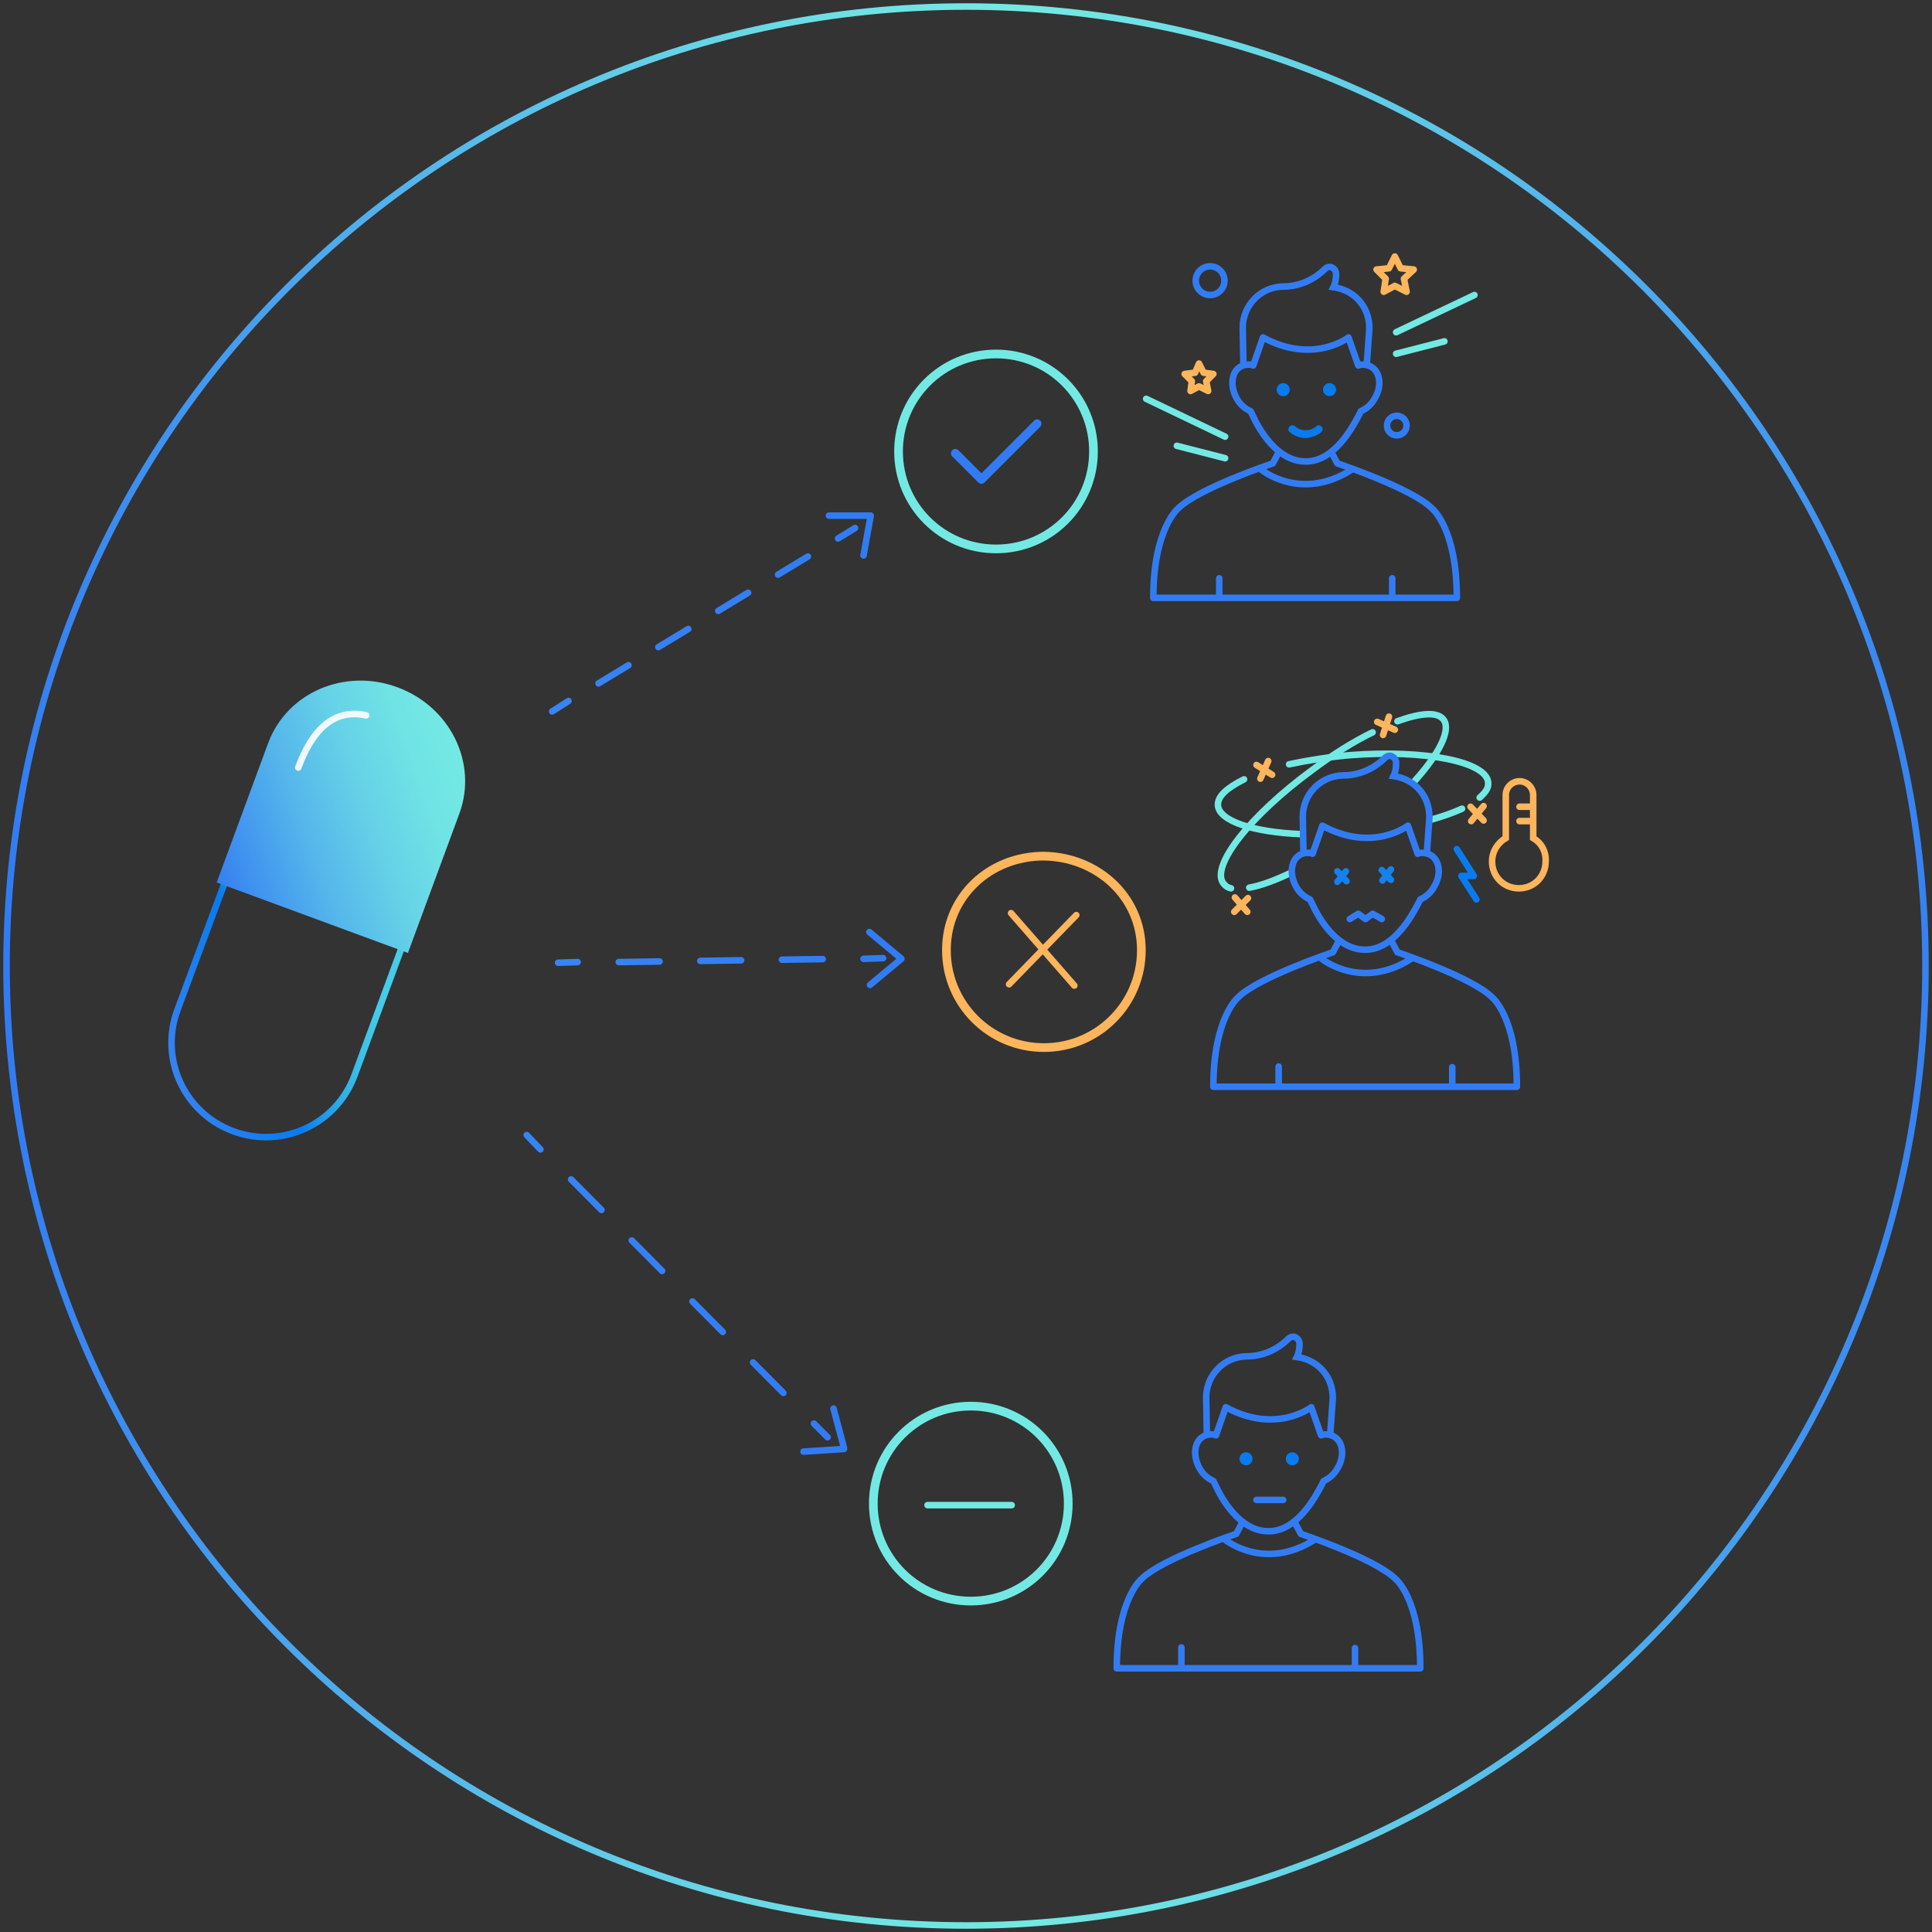 <svg width="296" height="296" viewBox="0 0 296 296" fill="none" xmlns="http://www.w3.org/2000/svg">
<rect x="0" y="0" width="296" height="296" fill="#333333" stroke="none"/>
<path d="M84.6 109L87.1 107.4" stroke="url(#paint0_linear_3607_33884)" stroke-miterlimit="10" stroke-linecap="round"/>
<path d="M91.699 104.701L126.199 83.801" stroke="url(#paint1_linear_3607_33884)" stroke-miterlimit="10" stroke-linecap="round" stroke-dasharray="5.36 5.36"/>
<path d="M128.4 82.5L131 80.9" stroke="url(#paint2_linear_3607_33884)" stroke-miterlimit="10" stroke-linecap="round"/>
<path d="M80.699 173.9L82.799 176.1" stroke="url(#paint3_linear_3607_33884)" stroke-miterlimit="10" stroke-linecap="round"/>
<path d="M87.5 180.7L122.4 215.8" stroke="url(#paint4_linear_3607_33884)" stroke-miterlimit="10" stroke-linecap="round" stroke-dasharray="6.59 6.59"/>
<path d="M124.699 218.101L126.799 220.201" stroke="url(#paint5_linear_3607_33884)" stroke-miterlimit="10" stroke-linecap="round"/>
<path d="M85.5 147.499L88.5 147.399" stroke="url(#paint6_linear_3607_33884)" stroke-miterlimit="10" stroke-linecap="round"/>
<path d="M94.801 147.399L129.201 146.899" stroke="url(#paint7_linear_3607_33884)" stroke-miterlimit="10" stroke-linecap="round" stroke-dasharray="6.25 6.25"/>
<path d="M132.301 146.9L135.301 146.8" stroke="url(#paint8_linear_3607_33884)" stroke-miterlimit="10" stroke-linecap="round"/>
<path d="M132.301 85.1L133.401 79" stroke="#327CF3" stroke-miterlimit="10" stroke-linecap="round"/>
<path d="M127 79H133.2" stroke="#327CF3" stroke-miterlimit="10" stroke-linecap="round"/>
<path d="M133.299 150.899L138.099 146.899" stroke="#327CF3" stroke-miterlimit="10" stroke-linecap="round"/>
<path d="M133.199 142.8L137.999 146.8" stroke="#327CF3" stroke-miterlimit="10" stroke-linecap="round"/>
<path d="M123.1 222.4L129.3 222" stroke="#327CF3" stroke-miterlimit="10" stroke-linecap="round"/>
<path d="M127.699 215.8L129.299 221.8" stroke="#327CF3" stroke-miterlimit="10" stroke-linecap="round"/>
<path d="M164.9 140.2L154.6 150.8" stroke="#FFB55C" stroke-miterlimit="13.333" stroke-linecap="round" stroke-linejoin="round"/>
<path d="M154.9 139.9L164.6 151" stroke="#FFB55C" stroke-miterlimit="13.333" stroke-linecap="round" stroke-linejoin="round"/>
<path d="M200.099 70.699C204.399 70.699 207.199 65.499 208.199 63.599L208.499 62.999C209.399 62.599 210.199 61.899 210.699 60.899C211.799 58.999 211.399 56.799 209.899 56.099C209.399 55.899 208.899 55.799 208.399 55.899L208.099 55.999L206.599 51.699C206.599 51.699 201.199 55.899 193.499 51.699L191.999 55.999L191.699 55.899C191.199 55.799 190.599 55.899 190.199 56.099C188.699 56.799 188.399 58.999 189.399 60.899C189.899 61.899 190.699 62.599 191.599 62.999L191.899 63.599C192.799 65.599 195.599 70.699 199.999 70.699" stroke="#327CF3" stroke-miterlimit="10" stroke-linecap="round" stroke-linejoin="round"/>
<path d="M195.799 69.5L194.999 71C194.999 71 183.599 74.8 180.499 77.9C180.499 77.9 176.699 81 176.699 91.6H223.199C223.199 80.9 219.399 77.9 219.399 77.9C216.299 74.8 204.899 71 204.899 71L204.099 69.5" stroke="#327CF3" stroke-miterlimit="10" stroke-linecap="round" stroke-linejoin="round"/>
<path d="M190.498 55.8L190.398 50.2C190.398 46.8 193.098 44 196.498 43.9H196.598C198.998 43.9 201.298 42.9 202.998 41.2C203.298 40.9 203.798 40.8 204.098 41C204.498 41.2 204.698 41.6 204.698 42C204.698 42.7 204.598 43.4 204.298 44C205.698 44.2 206.998 44.8 207.998 45.8C209.198 47 209.798 48.6 209.798 50.3L209.398 55.9" stroke="#327CF3" stroke-miterlimit="10"/>
<path d="M186.801 88.6V91.2" stroke="#327CF3" stroke-miterlimit="10" stroke-linecap="round" stroke-linejoin="round"/>
<path d="M213.301 88.6V91.2" stroke="#327CF3" stroke-miterlimit="10" stroke-linecap="round" stroke-linejoin="round"/>
<path d="M193.301 72C193.301 72 199.301 76.9 207.001 72" stroke="#327CF3" stroke-miterlimit="10" stroke-linecap="round" stroke-linejoin="round"/>
<path d="M200.199 67.1C198.999 67.2 197.899 66.5 197.599 66.2C196.999 65.7 197.799 64.8 198.399 65.3C198.599 65.5 199.299 66 200.199 65.9C200.899 65.9 201.499 65.5 201.699 65.3C201.899 65.1 202.299 65.1 202.499 65.4C203.199 66.2 201.299 67 200.199 67.1Z" fill="#087BEF"/>
<path d="M195.9 163.4V166.1" stroke="#327CF3" stroke-miterlimit="10" stroke-linecap="round" stroke-linejoin="round"/>
<path d="M222.5 163.5V166.1" stroke="#327CF3" stroke-miterlimit="10" stroke-linecap="round" stroke-linejoin="round"/>
<path d="M202.5 146.9C202.5 146.9 208.5 151.8 216.2 146.9" stroke="#327CF3" stroke-miterlimit="10" stroke-linecap="round" stroke-linejoin="round"/>
<path d="M203.699 60.7C204.252 60.7 204.699 60.252 204.699 59.7C204.699 59.148 204.252 58.7 203.699 58.7C203.147 58.7 202.699 59.148 202.699 59.7C202.699 60.252 203.147 60.7 203.699 60.7Z" fill="#087BEF"/>
<path d="M196.6 60.7C197.152 60.7 197.6 60.252 197.6 59.7C197.6 59.148 197.152 58.7 196.6 58.7C196.047 58.7 195.6 59.148 195.6 59.7C195.6 60.252 196.047 60.7 196.6 60.7Z" fill="#087BEF"/>
<path d="M194.4 234.6C198.7 234.6 201.5 229.4 202.5 227.5L202.8 226.9C203.7 226.5 204.5 225.8 205 224.8C206.1 222.9 205.7 220.7 204.2 220C203.7 219.8 203.2 219.7 202.7 219.8L202.4 219.9L200.9 215.6C200.9 215.6 195.5 219.8 187.8 215.6L186.3 219.9L186 219.8C185.5 219.7 184.9 219.8 184.5 220C183 220.7 182.7 222.9 183.7 224.8C184.2 225.8 185 226.5 185.9 226.9L186.2 227.5C187.1 229.5 189.9 234.6 194.3 234.6" stroke="#327CF3" stroke-miterlimit="10" stroke-linecap="round" stroke-linejoin="round"/>
<path d="M190.2 233.5L189.4 235C189.4 235 178 238.8 174.9 241.9C174.9 241.9 171.1 245 171.1 255.6H217.6C217.6 244.9 213.8 241.9 213.8 241.9C210.7 238.8 199.3 235 199.3 235L198.5 233.5" stroke="#327CF3" stroke-miterlimit="10" stroke-linecap="round" stroke-linejoin="round"/>
<path d="M184.899 219.7L184.799 214.1C184.799 210.7 187.499 207.9 190.899 207.8H190.999C193.399 207.8 195.699 206.8 197.399 205.1C197.699 204.8 198.199 204.7 198.499 204.9C198.899 205.1 199.099 205.5 199.099 205.9C199.099 206.6 198.999 207.3 198.699 207.9C200.099 208.1 201.399 208.7 202.399 209.7C203.599 210.9 204.199 212.5 204.199 214.2L203.799 219.8" stroke="#327CF3" stroke-miterlimit="10"/>
<path d="M187.699 235.9C187.699 235.9 193.699 240.8 201.399 235.9" stroke="#327CF3" stroke-miterlimit="10" stroke-linecap="round" stroke-linejoin="round"/>
<path d="M192.5 229.8H196.6" stroke="#327CF3" stroke-miterlimit="10" stroke-linecap="round" stroke-linejoin="round"/>
<path d="M198 224.5C198.552 224.5 199 224.052 199 223.5C199 222.948 198.552 222.5 198 222.5C197.448 222.5 197 222.948 197 223.5C197 224.052 197.448 224.5 198 224.5Z" fill="#087BEF"/>
<path d="M190.9 224.5C191.453 224.5 191.9 224.052 191.9 223.5C191.9 222.948 191.453 222.5 190.9 222.5C190.348 222.5 189.9 222.948 189.9 223.5C189.9 224.052 190.348 224.5 190.9 224.5Z" fill="#087BEF"/>
<path d="M234.9 128.4V121.8C234.9 120.7 234 119.7 232.8 119.7C231.7 119.7 230.7 120.6 230.7 121.8V128.4C229.5 129.1 228.6 130.4 228.6 132C228.6 134.3 230.4 136.1 232.7 136.1C235 136.1 236.8 134.3 236.8 132C236.9 130.4 236.1 129.1 234.9 128.4Z" stroke="#FFB55C" stroke-miterlimit="10"/>
<path d="M232.801 123.6H234.801" stroke="#FFB55C" stroke-miterlimit="10" stroke-linecap="round" stroke-linejoin="round"/>
<path d="M232.801 125.8H234.801" stroke="#FFB55C" stroke-miterlimit="10" stroke-linecap="round" stroke-linejoin="round"/>
<path d="M214.1 110.5C217.7 109.2 220.3 109 221.2 110.3C222.3 111.9 220.5 115.5 216.7 119.7" stroke="#73E9E4" stroke-miterlimit="10" stroke-linecap="round" stroke-linejoin="round"/>
<path d="M188.599 136.1C188.099 136 187.699 135.7 187.399 135.3C185.499 132.6 191.599 124.9 200.999 118C204.199 115.6 207.399 113.6 210.299 112.2" stroke="#73E9E4" stroke-miterlimit="10" stroke-linecap="round" stroke-linejoin="round"/>
<path d="M197.6 133.8C195.3 134.9 193.1 135.7 191.4 136" stroke="#73E9E4" stroke-miterlimit="10" stroke-linecap="round" stroke-linejoin="round"/>
<path d="M223.999 123.9C222.699 124.5 220.999 125.1 219.199 125.6" stroke="#73E9E4" stroke-miterlimit="10" stroke-linecap="round" stroke-linejoin="round"/>
<path d="M197.5 117.1C200.3 116.5 203.4 116 206.8 115.7C218.3 114.8 227.8 116.7 228 119.9C228.1 120.7 227.6 121.4 226.7 122.2" stroke="#73E9E4" stroke-miterlimit="10" stroke-linecap="round" stroke-linejoin="round"/>
<path d="M199.4 127.8C192 127.5 186.8 125.8 186.6 123.4C186.5 122 188 120.7 190.6 119.4" stroke="#73E9E4" stroke-miterlimit="10" stroke-linecap="round" stroke-linejoin="round"/>
<path d="M192.5 117.2L194.9 118.7" stroke="#FFB55C" stroke-miterlimit="10" stroke-linecap="round" stroke-linejoin="round"/>
<path d="M194.3 116.6L193.1 119.3" stroke="#FFB55C" stroke-miterlimit="10" stroke-linecap="round" stroke-linejoin="round"/>
<path d="M189.199 137.5L191.099 139.7" stroke="#FFB55C" stroke-miterlimit="10" stroke-linecap="round" stroke-linejoin="round"/>
<path d="M191.2 137.6L189.1 139.7" stroke="#FFB55C" stroke-miterlimit="10" stroke-linecap="round" stroke-linejoin="round"/>
<path d="M211 110.6L213.7 111.8" stroke="#FFB55C" stroke-miterlimit="10" stroke-linecap="round" stroke-linejoin="round"/>
<path d="M212.8 109.8L211.9 112.6" stroke="#FFB55C" stroke-miterlimit="10" stroke-linecap="round" stroke-linejoin="round"/>
<path d="M225.301 123.6L227.301 125.7" stroke="#FFB55C" stroke-miterlimit="10" stroke-linecap="round" stroke-linejoin="round"/>
<path d="M227.3 123.5L225.4 125.8" stroke="#FFB55C" stroke-miterlimit="10" stroke-linecap="round" stroke-linejoin="round"/>
<path d="M211.699 133.3L213.099 134.8" stroke="#1481EE" stroke-miterlimit="10" stroke-linecap="round" stroke-linejoin="round"/>
<path d="M213.101 133.2L211.801 134.9" stroke="#1481EE" stroke-miterlimit="10" stroke-linecap="round" stroke-linejoin="round"/>
<path d="M204.9 133.5L206.3 135" stroke="#1481EE" stroke-miterlimit="10" stroke-linecap="round" stroke-linejoin="round"/>
<path d="M206.2 133.5L204.9 135.1" stroke="#1481EE" stroke-miterlimit="10" stroke-linecap="round" stroke-linejoin="round"/>
<path d="M206.801 140.8L208.101 140L209.201 140.8L210.301 140L211.701 140.8" stroke="#327CF3" stroke-miterlimit="10" stroke-linecap="round" stroke-linejoin="round"/>
<path d="M226.199 137.8L223.899 134.2H225.799L223.199 130.1" stroke="#087BEF" stroke-miterlimit="10" stroke-linecap="round" stroke-linejoin="round"/>
<path d="M183.7 55.7L184.4 57.1L185.9 57.3L184.8 58.4L185.1 59.9L183.7 59.2L182.4 59.9L182.6 58.4L181.5 57.3L183.1 57.1L183.7 55.7Z" stroke="#FFB55C" stroke-miterlimit="10" stroke-linecap="round" stroke-linejoin="round"/>
<path d="M213.7 39.3L214.6 41.1L216.6 41.3L215.1 42.7L215.5 44.7L213.7 43.8L212 44.7L212.3 42.7L210.9 41.3L212.8 41.1L213.7 39.3Z" stroke="#FFB55C" stroke-miterlimit="10" stroke-linecap="round" stroke-linejoin="round"/>
<path d="M185.399 45.2C186.614 45.2 187.599 44.215 187.599 43C187.599 41.785 186.614 40.8 185.399 40.8C184.184 40.8 183.199 41.785 183.199 43C183.199 44.215 184.184 45.2 185.399 45.2Z" stroke="#327CF3" stroke-miterlimit="10" stroke-linecap="round" stroke-linejoin="round"/>
<path d="M214 66.7C214.828 66.7 215.5 66.029 215.5 65.2C215.5 64.372 214.828 63.7 214 63.7C213.172 63.7 212.5 64.372 212.5 65.2C212.5 66.029 213.172 66.7 214 66.7Z" stroke="#327CF3" stroke-miterlimit="10" stroke-linecap="round" stroke-linejoin="round"/>
<path d="M213.9 50.9L225.9 45.2" stroke="#73E9E4" stroke-miterlimit="10" stroke-linecap="round" stroke-linejoin="round"/>
<path d="M213.9 54.2L221.3 52.3" stroke="#73E9E4" stroke-miterlimit="10" stroke-linecap="round" stroke-linejoin="round"/>
<path d="M187.7 66.9L175.6 61.1" stroke="#73E9E4" stroke-miterlimit="10" stroke-linecap="round" stroke-linejoin="round"/>
<path d="M187.701 70.2L180.301 68.3" stroke="#73E9E4" stroke-miterlimit="10" stroke-linecap="round" stroke-linejoin="round"/>
<path d="M209.201 145.5C213.501 145.5 216.301 140.3 217.301 138.4L217.601 137.8C218.501 137.4 219.301 136.7 219.801 135.7C220.901 133.8 220.501 131.6 219.001 130.9C218.501 130.7 218.001 130.6 217.501 130.7L217.201 130.8L215.701 126.5C215.701 126.5 210.301 130.7 202.601 126.5L201.101 130.8L200.801 130.7C200.301 130.6 199.701 130.7 199.301 130.9C197.801 131.6 197.501 133.8 198.501 135.7C199.001 136.7 199.801 137.4 200.701 137.8L201.001 138.4C201.901 140.4 204.701 145.5 209.101 145.5" stroke="#327CF3" stroke-miterlimit="10" stroke-linecap="round" stroke-linejoin="round"/>
<path d="M205 144.4L204.2 145.9C204.2 145.9 192.8 149.7 189.7 152.8C189.7 152.8 185.9 155.9 185.9 166.5H232.4C232.4 155.8 228.6 152.8 228.6 152.8C225.5 149.7 214.1 145.9 214.1 145.9L213.3 144.4" stroke="#327CF3" stroke-miterlimit="10" stroke-linecap="round" stroke-linejoin="round"/>
<path d="M199.7 130.7L199.6 125.1C199.6 121.7 202.3 118.9 205.7 118.8H205.8C208.2 118.8 210.5 117.8 212.2 116.1C212.5 115.8 213 115.7 213.3 115.9C213.7 116.1 213.9 116.5 213.9 116.9C213.9 117.6 213.8 118.3 213.5 118.9C214.9 119.1 216.2 119.7 217.2 120.7C218.4 121.9 219 123.5 219 125.2L218.6 130.8" stroke="#327CF3" stroke-miterlimit="10"/>
<path d="M181 252.4V255.1" stroke="#327CF3" stroke-miterlimit="10" stroke-linecap="round" stroke-linejoin="round"/>
<path d="M207.6 252.5V255.1" stroke="#327CF3" stroke-miterlimit="10" stroke-linecap="round" stroke-linejoin="round"/>
<path d="M148 295C229.186 295 295 229.186 295 148C295 66.814 229.186 1 148 1C66.814 1 1 66.814 1 148C1 229.186 66.814 295 148 295Z" stroke="url(#paint9_linear_3607_33884)" stroke-miterlimit="10" stroke-linecap="round"/>
<path d="M61.5 145.3L54.3 164.8C51.5 172.3 43.2 176.1 35.7 173.3C28.2 170.5 24.4 162.2 27.2 154.7L34.4 135.3L42 114.8" stroke="url(#paint10_linear_3607_33884)" stroke-miterlimit="10" stroke-linecap="round" stroke-linejoin="round"/>
<path d="M62.499 146L70.399 124.6C73.199 116.9 68.999 108.3 60.899 105.3C52.799 102.3 43.999 106.1 41.099 113.8L33.199 135.2L62.499 146Z" fill="url(#paint11_linear_3607_33884)"/>
<path opacity="0.9" d="M56.099 109.599C51.099 108.499 47.799 111.899 45.699 117.599" stroke="white" stroke-miterlimit="10" stroke-linecap="round" stroke-linejoin="round"/>
<path d="M158.897 64.917L150.363 73.45L146.363 69.45" stroke="#327CF3" stroke-width="1.333" stroke-miterlimit="13.333" stroke-linecap="round" stroke-linejoin="round"/>
<path d="M167.533 69.166C167.533 77.433 160.866 84.1 152.599 84.1C144.333 84.1 137.666 77.433 137.666 69.166C137.666 60.9 144.333 54.233 152.599 54.233C160.866 54.233 167.533 60.9 167.533 69.166Z" stroke="#73E9E4" stroke-width="1.333" stroke-miterlimit="10" stroke-linecap="round"/>
<path d="M174.867 145.567C174.867 153.833 168.2 160.5 159.933 160.5C151.667 160.5 145 153.833 145 145.567C145 137.3 151.667 131.167 159.933 131.167C168.2 131.3 174.867 137.433 174.867 145.567Z" stroke="#FFB55C" stroke-width="1.333" stroke-miterlimit="10" stroke-linecap="round"/>
<path d="M163.667 230.366C163.667 238.633 157.001 245.3 148.734 245.3C140.467 245.3 133.801 238.633 133.801 230.366C133.801 222.1 140.467 215.433 148.734 215.433C157.001 215.433 163.667 222.1 163.667 230.366Z" stroke="#73E9E4" stroke-width="1.333" stroke-miterlimit="10" stroke-linecap="round"/>
<path d="M142.102 230.601H155.002" stroke="#73E9E4" stroke-miterlimit="13.333" stroke-linecap="round" stroke-linejoin="round"/>
<defs>
<linearGradient id="paint0_linear_3607_33884" x1="84.066" y1="108.221" x2="131.513" y2="108.221" gradientUnits="userSpaceOnUse">
<stop offset="0.044" stop-color="#3784F2"/>
<stop offset="0.918" stop-color="#327CF3"/>
</linearGradient>
<linearGradient id="paint1_linear_3607_33884" x1="84.065" y1="94.259" x2="131.513" y2="94.259" gradientUnits="userSpaceOnUse">
<stop offset="0.044" stop-color="#3784F2"/>
<stop offset="0.918" stop-color="#327CF3"/>
</linearGradient>
<linearGradient id="paint2_linear_3607_33884" x1="84.066" y1="81.684" x2="131.514" y2="81.684" gradientUnits="userSpaceOnUse">
<stop offset="0.044" stop-color="#3784F2"/>
<stop offset="0.918" stop-color="#327CF3"/>
</linearGradient>
<linearGradient id="paint3_linear_3607_33884" x1="80.23" y1="174.989" x2="127.339" y2="174.989" gradientUnits="userSpaceOnUse">
<stop offset="0.044" stop-color="#3784F2"/>
<stop offset="0.918" stop-color="#327CF3"/>
</linearGradient>
<linearGradient id="paint4_linear_3607_33884" x1="80.23" y1="198.244" x2="127.34" y2="198.244" gradientUnits="userSpaceOnUse">
<stop offset="0.044" stop-color="#3784F2"/>
<stop offset="0.918" stop-color="#327CF3"/>
</linearGradient>
<linearGradient id="paint5_linear_3607_33884" x1="80.23" y1="219.163" x2="127.339" y2="219.163" gradientUnits="userSpaceOnUse">
<stop offset="0.044" stop-color="#3784F2"/>
<stop offset="0.918" stop-color="#327CF3"/>
</linearGradient>
<linearGradient id="paint6_linear_3607_33884" x1="85.015" y1="147.448" x2="135.79" y2="147.448" gradientUnits="userSpaceOnUse">
<stop offset="0.044" stop-color="#3784F2"/>
<stop offset="0.918" stop-color="#327CF3"/>
</linearGradient>
<linearGradient id="paint7_linear_3607_33884" x1="85.016" y1="147.137" x2="135.791" y2="147.137" gradientUnits="userSpaceOnUse">
<stop offset="0.044" stop-color="#3784F2"/>
<stop offset="0.918" stop-color="#327CF3"/>
</linearGradient>
<linearGradient id="paint8_linear_3607_33884" x1="85.016" y1="146.865" x2="135.791" y2="146.865" gradientUnits="userSpaceOnUse">
<stop offset="0.044" stop-color="#3784F2"/>
<stop offset="0.918" stop-color="#327CF3"/>
</linearGradient>
<linearGradient id="paint9_linear_3607_33884" x1="0.508" y1="148.037" x2="295.468" y2="148.037" gradientUnits="userSpaceOnUse">
<stop offset="0.003" stop-color="#327CF3"/>
<stop offset="0.023" stop-color="#3682F2"/>
<stop offset="0.184" stop-color="#50AEEC"/>
<stop offset="0.328" stop-color="#63CEE8"/>
<stop offset="0.448" stop-color="#6FE2E5"/>
<stop offset="0.531" stop-color="#73E9E4"/>
<stop offset="0.608" stop-color="#6EE0E5"/>
<stop offset="0.733" stop-color="#5FC8E8"/>
<stop offset="0.89" stop-color="#48A1EE"/>
<stop offset="0.998" stop-color="#3682F2"/>
</linearGradient>
<linearGradient id="paint10_linear_3607_33884" x1="22.079" y1="151.516" x2="59.691" y2="138.564" gradientUnits="userSpaceOnUse">
<stop stop-color="#3682F2"/>
<stop offset="0.219" stop-color="#1A7EF0"/>
<stop offset="0.391" stop-color="#087BEF"/>
<stop offset="0.395" stop-color="#097CEF"/>
<stop offset="0.493" stop-color="#1F9AEC"/>
<stop offset="0.595" stop-color="#30B1EA"/>
<stop offset="0.705" stop-color="#3CC1E8"/>
<stop offset="0.828" stop-color="#44CBE7"/>
<stop offset="0.988" stop-color="#46CEE7"/>
</linearGradient>
<linearGradient id="paint11_linear_3607_33884" x1="32.553" y1="133.403" x2="71.99" y2="119.293" gradientUnits="userSpaceOnUse">
<stop offset="0.021" stop-color="#3682F2"/>
<stop offset="0.109" stop-color="#3F90F0"/>
<stop offset="0.372" stop-color="#55B7EB"/>
<stop offset="0.615" stop-color="#66D2E7"/>
<stop offset="0.828" stop-color="#6FE3E5"/>
<stop offset="0.988" stop-color="#73E9E4"/>
</linearGradient>
</defs>
</svg>

